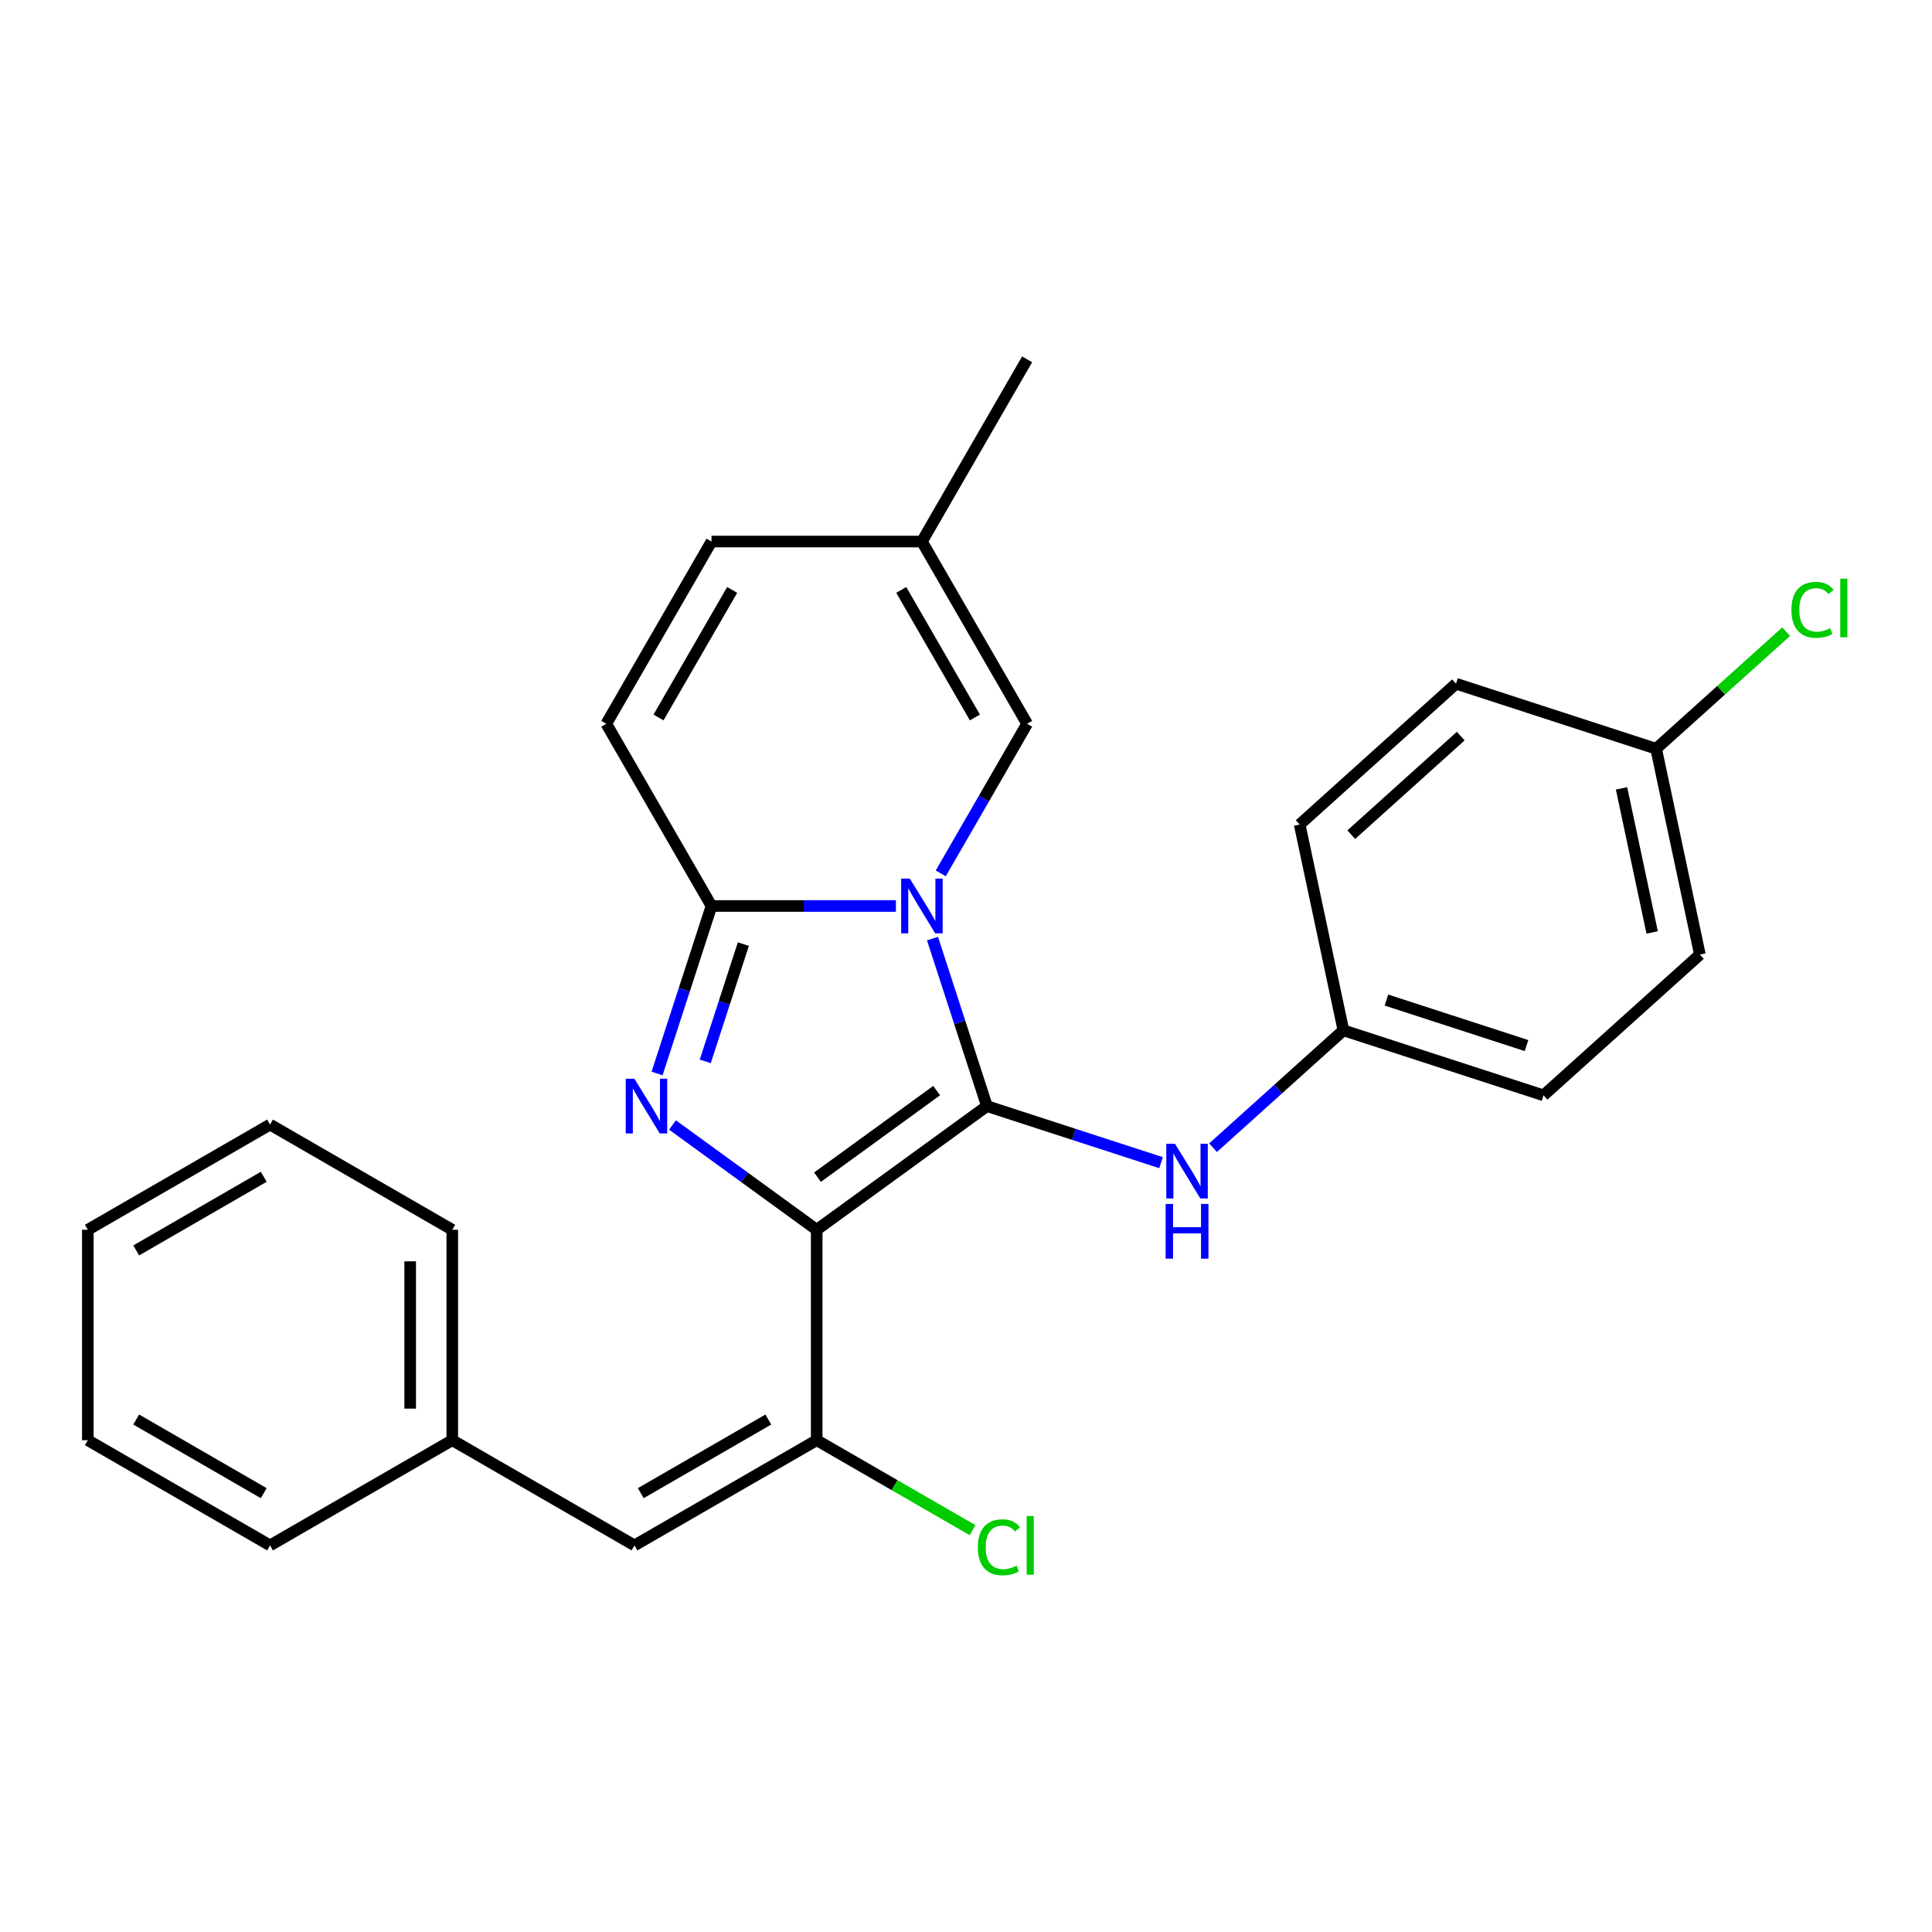 <?xml version='1.0' encoding='iso-8859-1'?>
<svg version='1.1' baseProfile='full'
              xmlns='http://www.w3.org/2000/svg'
                      xmlns:rdkit='http://www.rdkit.org/xml'
                      xmlns:xlink='http://www.w3.org/1999/xlink'
                  xml:space='preserve'
width='1000px' height='1000px' viewBox='0 0 1000 1000'>
<!-- END OF HEADER -->
<rect style='opacity:1.0;fill:#FFFFFF;stroke:none' width='1000' height='1000' x='0' y='0'> </rect>
<path class='bond-0' d='M 510.833,572.515 L 422.725,636.53' style='fill:none;fill-rule:evenodd;stroke:#000000;stroke-width:6px;stroke-linecap:butt;stroke-linejoin:miter;stroke-opacity:1' />
<path class='bond-0' d='M 484.814,564.496 L 423.138,609.306' style='fill:none;fill-rule:evenodd;stroke:#000000;stroke-width:6px;stroke-linecap:butt;stroke-linejoin:miter;stroke-opacity:1' />
<path class='bond-1' d='M 510.833,572.515 L 496.749,529.167' style='fill:none;fill-rule:evenodd;stroke:#000000;stroke-width:6px;stroke-linecap:butt;stroke-linejoin:miter;stroke-opacity:1' />
<path class='bond-1' d='M 496.749,529.167 L 482.664,485.82' style='fill:none;fill-rule:evenodd;stroke:#0000FF;stroke-width:6px;stroke-linecap:butt;stroke-linejoin:miter;stroke-opacity:1' />
<path class='bond-6' d='M 510.833,572.515 L 555.891,587.155' style='fill:none;fill-rule:evenodd;stroke:#000000;stroke-width:6px;stroke-linecap:butt;stroke-linejoin:miter;stroke-opacity:1' />
<path class='bond-6' d='M 555.891,587.155 L 600.949,601.795' style='fill:none;fill-rule:evenodd;stroke:#0000FF;stroke-width:6px;stroke-linecap:butt;stroke-linejoin:miter;stroke-opacity:1' />
<path class='bond-2' d='M 422.725,636.53 L 385.402,609.413' style='fill:none;fill-rule:evenodd;stroke:#000000;stroke-width:6px;stroke-linecap:butt;stroke-linejoin:miter;stroke-opacity:1' />
<path class='bond-2' d='M 385.402,609.413 L 348.079,582.296' style='fill:none;fill-rule:evenodd;stroke:#0000FF;stroke-width:6px;stroke-linecap:butt;stroke-linejoin:miter;stroke-opacity:1' />
<path class='bond-4' d='M 422.725,636.53 L 422.725,745.438' style='fill:none;fill-rule:evenodd;stroke:#000000;stroke-width:6px;stroke-linecap:butt;stroke-linejoin:miter;stroke-opacity:1' />
<path class='bond-3' d='M 463.716,468.937 L 415.993,468.937' style='fill:none;fill-rule:evenodd;stroke:#0000FF;stroke-width:6px;stroke-linecap:butt;stroke-linejoin:miter;stroke-opacity:1' />
<path class='bond-3' d='M 415.993,468.937 L 368.27,468.937' style='fill:none;fill-rule:evenodd;stroke:#000000;stroke-width:6px;stroke-linecap:butt;stroke-linejoin:miter;stroke-opacity:1' />
<path class='bond-5' d='M 486.926,452.054 L 509.28,413.337' style='fill:none;fill-rule:evenodd;stroke:#0000FF;stroke-width:6px;stroke-linecap:butt;stroke-linejoin:miter;stroke-opacity:1' />
<path class='bond-5' d='M 509.28,413.337 L 531.633,374.62' style='fill:none;fill-rule:evenodd;stroke:#000000;stroke-width:6px;stroke-linecap:butt;stroke-linejoin:miter;stroke-opacity:1' />
<path class='bond-26' d='M 340.101,555.632 L 354.186,512.285' style='fill:none;fill-rule:evenodd;stroke:#0000FF;stroke-width:6px;stroke-linecap:butt;stroke-linejoin:miter;stroke-opacity:1' />
<path class='bond-26' d='M 354.186,512.285 L 368.27,468.937' style='fill:none;fill-rule:evenodd;stroke:#000000;stroke-width:6px;stroke-linecap:butt;stroke-linejoin:miter;stroke-opacity:1' />
<path class='bond-26' d='M 365.042,549.359 L 374.901,519.016' style='fill:none;fill-rule:evenodd;stroke:#0000FF;stroke-width:6px;stroke-linecap:butt;stroke-linejoin:miter;stroke-opacity:1' />
<path class='bond-26' d='M 374.901,519.016 L 384.761,488.672' style='fill:none;fill-rule:evenodd;stroke:#000000;stroke-width:6px;stroke-linecap:butt;stroke-linejoin:miter;stroke-opacity:1' />
<path class='bond-7' d='M 368.27,468.937 L 313.816,374.62' style='fill:none;fill-rule:evenodd;stroke:#000000;stroke-width:6px;stroke-linecap:butt;stroke-linejoin:miter;stroke-opacity:1' />
<path class='bond-8' d='M 422.725,745.438 L 328.407,799.893' style='fill:none;fill-rule:evenodd;stroke:#000000;stroke-width:6px;stroke-linecap:butt;stroke-linejoin:miter;stroke-opacity:1' />
<path class='bond-8' d='M 397.686,734.743 L 331.664,772.861' style='fill:none;fill-rule:evenodd;stroke:#000000;stroke-width:6px;stroke-linecap:butt;stroke-linejoin:miter;stroke-opacity:1' />
<path class='bond-11' d='M 422.725,745.438 L 463.062,768.727' style='fill:none;fill-rule:evenodd;stroke:#000000;stroke-width:6px;stroke-linecap:butt;stroke-linejoin:miter;stroke-opacity:1' />
<path class='bond-11' d='M 463.062,768.727 L 503.399,792.016' style='fill:none;fill-rule:evenodd;stroke:#00CC00;stroke-width:6px;stroke-linecap:butt;stroke-linejoin:miter;stroke-opacity:1' />
<path class='bond-9' d='M 531.633,374.62 L 477.179,280.302' style='fill:none;fill-rule:evenodd;stroke:#000000;stroke-width:6px;stroke-linecap:butt;stroke-linejoin:miter;stroke-opacity:1' />
<path class='bond-9' d='M 504.601,371.363 L 466.484,305.341' style='fill:none;fill-rule:evenodd;stroke:#000000;stroke-width:6px;stroke-linecap:butt;stroke-linejoin:miter;stroke-opacity:1' />
<path class='bond-12' d='M 627.874,594.048 L 661.61,563.672' style='fill:none;fill-rule:evenodd;stroke:#0000FF;stroke-width:6px;stroke-linecap:butt;stroke-linejoin:miter;stroke-opacity:1' />
<path class='bond-12' d='M 661.61,563.672 L 695.346,533.296' style='fill:none;fill-rule:evenodd;stroke:#000000;stroke-width:6px;stroke-linecap:butt;stroke-linejoin:miter;stroke-opacity:1' />
<path class='bond-28' d='M 313.816,374.62 L 368.27,280.302' style='fill:none;fill-rule:evenodd;stroke:#000000;stroke-width:6px;stroke-linecap:butt;stroke-linejoin:miter;stroke-opacity:1' />
<path class='bond-28' d='M 340.848,371.363 L 378.966,305.341' style='fill:none;fill-rule:evenodd;stroke:#000000;stroke-width:6px;stroke-linecap:butt;stroke-linejoin:miter;stroke-opacity:1' />
<path class='bond-13' d='M 328.407,799.893 L 234.09,745.438' style='fill:none;fill-rule:evenodd;stroke:#000000;stroke-width:6px;stroke-linecap:butt;stroke-linejoin:miter;stroke-opacity:1' />
<path class='bond-10' d='M 477.179,280.302 L 368.27,280.302' style='fill:none;fill-rule:evenodd;stroke:#000000;stroke-width:6px;stroke-linecap:butt;stroke-linejoin:miter;stroke-opacity:1' />
<path class='bond-20' d='M 477.179,280.302 L 531.633,185.985' style='fill:none;fill-rule:evenodd;stroke:#000000;stroke-width:6px;stroke-linecap:butt;stroke-linejoin:miter;stroke-opacity:1' />
<path class='bond-16' d='M 695.346,533.296 L 672.703,426.767' style='fill:none;fill-rule:evenodd;stroke:#000000;stroke-width:6px;stroke-linecap:butt;stroke-linejoin:miter;stroke-opacity:1' />
<path class='bond-17' d='M 695.346,533.296 L 798.924,566.95' style='fill:none;fill-rule:evenodd;stroke:#000000;stroke-width:6px;stroke-linecap:butt;stroke-linejoin:miter;stroke-opacity:1' />
<path class='bond-17' d='M 717.614,517.628 L 790.119,541.187' style='fill:none;fill-rule:evenodd;stroke:#000000;stroke-width:6px;stroke-linecap:butt;stroke-linejoin:miter;stroke-opacity:1' />
<path class='bond-21' d='M 234.09,745.438 L 234.09,636.53' style='fill:none;fill-rule:evenodd;stroke:#000000;stroke-width:6px;stroke-linecap:butt;stroke-linejoin:miter;stroke-opacity:1' />
<path class='bond-21' d='M 212.308,729.102 L 212.308,652.866' style='fill:none;fill-rule:evenodd;stroke:#000000;stroke-width:6px;stroke-linecap:butt;stroke-linejoin:miter;stroke-opacity:1' />
<path class='bond-22' d='M 234.09,745.438 L 139.772,799.893' style='fill:none;fill-rule:evenodd;stroke:#000000;stroke-width:6px;stroke-linecap:butt;stroke-linejoin:miter;stroke-opacity:1' />
<path class='bond-14' d='M 857.216,387.548 L 879.859,494.076' style='fill:none;fill-rule:evenodd;stroke:#000000;stroke-width:6px;stroke-linecap:butt;stroke-linejoin:miter;stroke-opacity:1' />
<path class='bond-14' d='M 839.307,408.056 L 855.157,482.626' style='fill:none;fill-rule:evenodd;stroke:#000000;stroke-width:6px;stroke-linecap:butt;stroke-linejoin:miter;stroke-opacity:1' />
<path class='bond-15' d='M 857.216,387.548 L 890.862,357.253' style='fill:none;fill-rule:evenodd;stroke:#000000;stroke-width:6px;stroke-linecap:butt;stroke-linejoin:miter;stroke-opacity:1' />
<path class='bond-15' d='M 890.862,357.253 L 924.508,326.958' style='fill:none;fill-rule:evenodd;stroke:#00CC00;stroke-width:6px;stroke-linecap:butt;stroke-linejoin:miter;stroke-opacity:1' />
<path class='bond-27' d='M 857.216,387.548 L 753.638,353.893' style='fill:none;fill-rule:evenodd;stroke:#000000;stroke-width:6px;stroke-linecap:butt;stroke-linejoin:miter;stroke-opacity:1' />
<path class='bond-19' d='M 672.703,426.767 L 753.638,353.893' style='fill:none;fill-rule:evenodd;stroke:#000000;stroke-width:6px;stroke-linecap:butt;stroke-linejoin:miter;stroke-opacity:1' />
<path class='bond-19' d='M 699.418,432.023 L 756.072,381.011' style='fill:none;fill-rule:evenodd;stroke:#000000;stroke-width:6px;stroke-linecap:butt;stroke-linejoin:miter;stroke-opacity:1' />
<path class='bond-18' d='M 798.924,566.95 L 879.859,494.076' style='fill:none;fill-rule:evenodd;stroke:#000000;stroke-width:6px;stroke-linecap:butt;stroke-linejoin:miter;stroke-opacity:1' />
<path class='bond-24' d='M 234.09,636.53 L 139.772,582.076' style='fill:none;fill-rule:evenodd;stroke:#000000;stroke-width:6px;stroke-linecap:butt;stroke-linejoin:miter;stroke-opacity:1' />
<path class='bond-23' d='M 139.772,799.893 L 45.455,745.438' style='fill:none;fill-rule:evenodd;stroke:#000000;stroke-width:6px;stroke-linecap:butt;stroke-linejoin:miter;stroke-opacity:1' />
<path class='bond-23' d='M 136.515,772.861 L 70.493,734.743' style='fill:none;fill-rule:evenodd;stroke:#000000;stroke-width:6px;stroke-linecap:butt;stroke-linejoin:miter;stroke-opacity:1' />
<path class='bond-25' d='M 45.455,745.438 L 45.455,636.53' style='fill:none;fill-rule:evenodd;stroke:#000000;stroke-width:6px;stroke-linecap:butt;stroke-linejoin:miter;stroke-opacity:1' />
<path class='bond-29' d='M 139.772,582.076 L 45.455,636.53' style='fill:none;fill-rule:evenodd;stroke:#000000;stroke-width:6px;stroke-linecap:butt;stroke-linejoin:miter;stroke-opacity:1' />
<path class='bond-29' d='M 136.515,609.107 L 70.493,647.225' style='fill:none;fill-rule:evenodd;stroke:#000000;stroke-width:6px;stroke-linecap:butt;stroke-linejoin:miter;stroke-opacity:1' />
<path  class='atom-2' d='M 470.919 454.777
L 480.199 469.777
Q 481.119 471.257, 482.599 473.937
Q 484.079 476.617, 484.159 476.777
L 484.159 454.777
L 487.919 454.777
L 487.919 483.097
L 484.039 483.097
L 474.079 466.697
Q 472.919 464.777, 471.679 462.577
Q 470.479 460.377, 470.119 459.697
L 470.119 483.097
L 466.439 483.097
L 466.439 454.777
L 470.919 454.777
' fill='#0000FF'/>
<path  class='atom-3' d='M 328.356 558.355
L 337.636 573.355
Q 338.556 574.835, 340.036 577.515
Q 341.516 580.195, 341.596 580.355
L 341.596 558.355
L 345.356 558.355
L 345.356 586.675
L 341.476 586.675
L 331.516 570.275
Q 330.356 568.355, 329.116 566.155
Q 327.916 563.955, 327.556 563.275
L 327.556 586.675
L 323.876 586.675
L 323.876 558.355
L 328.356 558.355
' fill='#0000FF'/>
<path  class='atom-7' d='M 608.152 592.01
L 617.432 607.01
Q 618.352 608.49, 619.832 611.17
Q 621.312 613.85, 621.392 614.01
L 621.392 592.01
L 625.152 592.01
L 625.152 620.33
L 621.272 620.33
L 611.312 603.93
Q 610.152 602.01, 608.912 599.81
Q 607.712 597.61, 607.352 596.93
L 607.352 620.33
L 603.672 620.33
L 603.672 592.01
L 608.152 592.01
' fill='#0000FF'/>
<path  class='atom-7' d='M 603.332 623.162
L 607.172 623.162
L 607.172 635.202
L 621.652 635.202
L 621.652 623.162
L 625.492 623.162
L 625.492 651.482
L 621.652 651.482
L 621.652 638.402
L 607.172 638.402
L 607.172 651.482
L 603.332 651.482
L 603.332 623.162
' fill='#0000FF'/>
<path  class='atom-12' d='M 506.122 800.873
Q 506.122 793.833, 509.402 790.153
Q 512.722 786.433, 519.002 786.433
Q 524.842 786.433, 527.962 790.553
L 525.322 792.713
Q 523.042 789.713, 519.002 789.713
Q 514.722 789.713, 512.442 792.593
Q 510.202 795.433, 510.202 800.873
Q 510.202 806.473, 512.522 809.353
Q 514.882 812.233, 519.442 812.233
Q 522.562 812.233, 526.202 810.353
L 527.322 813.353
Q 525.842 814.313, 523.602 814.873
Q 521.362 815.433, 518.882 815.433
Q 512.722 815.433, 509.402 811.673
Q 506.122 807.913, 506.122 800.873
' fill='#00CC00'/>
<path  class='atom-12' d='M 531.402 784.713
L 535.082 784.713
L 535.082 815.073
L 531.402 815.073
L 531.402 784.713
' fill='#00CC00'/>
<path  class='atom-16' d='M 927.231 315.654
Q 927.231 308.614, 930.511 304.934
Q 933.831 301.214, 940.111 301.214
Q 945.951 301.214, 949.071 305.334
L 946.431 307.494
Q 944.151 304.494, 940.111 304.494
Q 935.831 304.494, 933.551 307.374
Q 931.311 310.214, 931.311 315.654
Q 931.311 321.254, 933.631 324.134
Q 935.991 327.014, 940.551 327.014
Q 943.671 327.014, 947.311 325.134
L 948.431 328.134
Q 946.951 329.094, 944.711 329.654
Q 942.471 330.214, 939.991 330.214
Q 933.831 330.214, 930.511 326.454
Q 927.231 322.694, 927.231 315.654
' fill='#00CC00'/>
<path  class='atom-16' d='M 952.511 299.494
L 956.191 299.494
L 956.191 329.854
L 952.511 329.854
L 952.511 299.494
' fill='#00CC00'/>
</svg>
